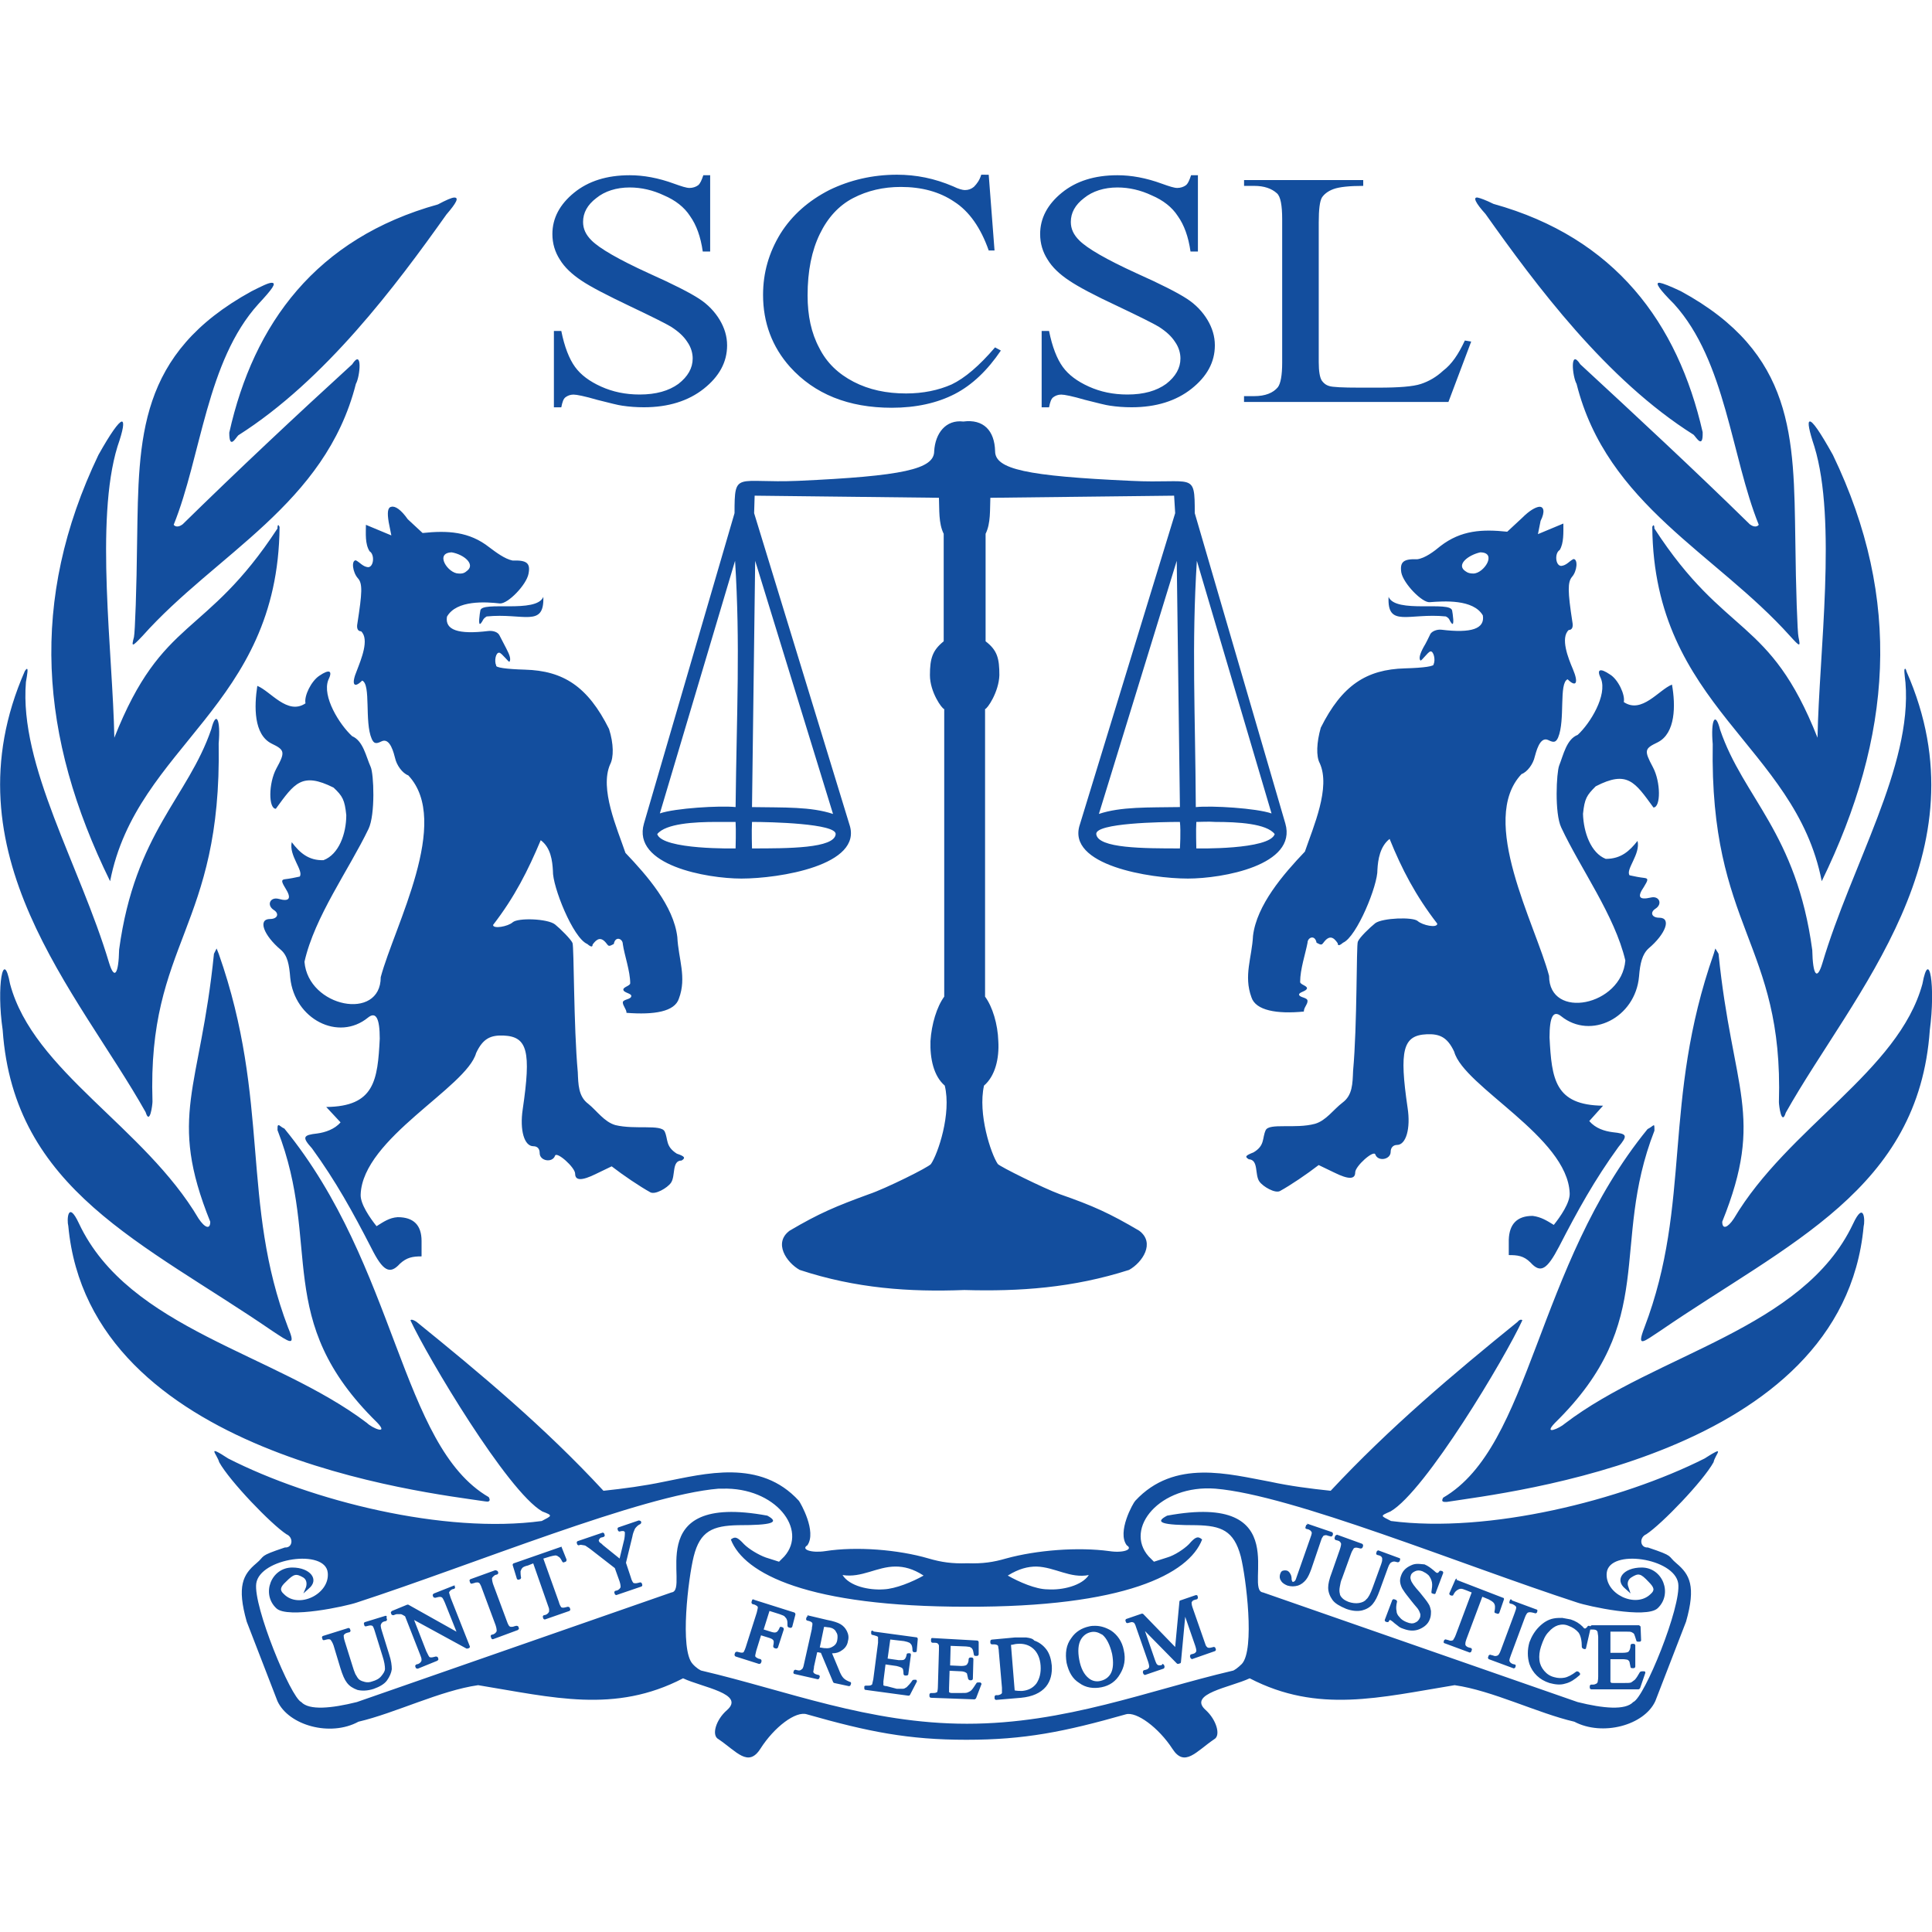 <?xml version="1.0" encoding="utf-8"?>
<!-- Generator: Adobe Illustrator 27.0.0, SVG Export Plug-In . SVG Version: 6.00 Build 0)  -->
<svg version="1.1" id="Layer_1" xmlns="http://www.w3.org/2000/svg" xmlns:xlink="http://www.w3.org/1999/xlink" x="0px" y="0px"
	 viewBox="0 0 512 512" style="enable-background:new 0 0 512 512;" xml:space="preserve">
<style type="text/css">
	.st0{fill:#134E9E;}
</style>
<g id="XMLID_1_">
	<path id="XMLID_59_" class="st0" d="M388.2,90.24l1.68,0.28l-6.03,16h-54.17v-1.54h2.67c2.95,0,5.05-0.84,6.32-2.39
		c0.7-0.98,1.12-3.09,1.12-6.46V58.1c0-3.65-0.42-6.03-1.4-6.88c-1.4-1.26-3.37-1.96-6.03-1.96h-2.67v-1.54h31.58v1.54
		c-3.65,0-6.32,0.28-7.86,0.84s-2.53,1.4-3.09,2.25c-0.56,0.98-0.84,3.09-0.84,6.6v37.05c0,2.39,0.28,4.07,0.84,4.91
		c0.42,0.56,0.98,1.12,1.96,1.4c0.84,0.28,3.51,0.42,8,0.42h5.05c5.33,0,9.12-0.28,11.23-0.98c2.11-0.7,4.07-1.82,5.89-3.51
		C384.69,96.56,386.51,93.89,388.2,90.24z M317.46,46.31v20.35h-1.96c-0.56-3.93-1.68-7.02-3.37-9.4c-1.54-2.39-3.93-4.21-6.88-5.47
		c-2.95-1.4-6.03-2.11-9.12-2.11c-3.51,0-6.6,0.98-8.84,2.81c-2.39,1.82-3.51,3.93-3.51,6.32c0,1.82,0.7,3.37,2.25,4.91
		c2.11,2.11,7.16,5.05,15.16,8.7c6.6,2.95,10.95,5.19,13.33,6.74c2.39,1.54,4.21,3.51,5.47,5.61s1.96,4.35,1.96,6.74
		c0,4.49-2.11,8.28-6.18,11.51c-4.07,3.23-9.4,4.91-15.86,4.91c-1.96,0-3.93-0.14-5.75-0.42c-1.12-0.14-3.23-0.7-6.6-1.54
		c-3.37-0.98-5.47-1.4-6.32-1.4c-0.84,0-1.54,0.28-2.11,0.7c-0.56,0.42-0.84,1.26-1.12,2.67h-1.96V87.71h1.96
		c0.84,4.21,2.11,7.44,3.65,9.54c1.54,2.11,3.79,3.79,6.88,5.19c3.09,1.4,6.46,2.11,10.25,2.11c4.35,0,7.72-0.98,10.25-2.81
		c2.53-1.96,3.79-4.21,3.79-6.74c0-1.4-0.42-2.95-1.4-4.35c-0.98-1.54-2.39-2.81-4.35-4.07c-1.4-0.84-5.05-2.67-10.95-5.47
		c-6.03-2.81-10.25-5.05-12.77-6.74c-2.53-1.68-4.49-3.51-5.75-5.61c-1.26-1.96-1.96-4.21-1.96-6.74c0-4.21,1.96-7.86,5.75-10.95
		c3.79-3.09,8.7-4.63,14.74-4.63c3.65,0,7.58,0.7,11.79,2.25c1.96,0.7,3.23,1.12,4.07,1.12s1.68-0.28,2.25-0.7s0.98-1.4,1.4-2.67
		h1.82V46.31z M262.02,46.31l1.54,20.07h-1.54c-2.11-6.03-5.19-10.39-9.12-12.91c-3.93-2.67-8.7-3.93-14.18-3.93
		c-4.63,0-8.84,0.98-12.63,2.95s-6.74,5.19-8.84,9.54c-2.11,4.35-3.23,9.68-3.23,16.28c0,5.33,0.98,9.96,3.09,13.89
		c1.96,3.93,5.05,6.88,9.12,8.98c4.07,2.11,8.7,3.09,13.89,3.09c4.49,0,8.56-0.84,12.07-2.39c3.51-1.68,7.3-4.91,11.51-9.82
		l1.54,0.84c-3.51,5.19-7.58,9.12-12.21,11.51c-4.63,2.39-10.25,3.65-16.7,3.65c-11.51,0-20.49-3.65-26.95-10.81
		c-4.77-5.33-7.16-11.79-7.16-19.09c0-5.89,1.54-11.23,4.63-16.28c3.09-4.91,7.44-8.7,12.91-11.51c5.47-2.67,11.51-4.07,17.96-4.07
		c5.05,0,9.96,0.98,14.88,3.09c1.4,0.7,2.53,0.98,3.09,0.98c0.98,0,1.68-0.28,2.39-0.84c0.84-0.84,1.54-1.82,1.96-3.23
		C260.06,46.31,262.02,46.31,262.02,46.31z M188.2,46.31v20.35h-1.96c-0.56-3.93-1.68-7.02-3.37-9.4c-1.54-2.39-3.93-4.21-6.88-5.47
		c-2.95-1.4-6.03-2.11-9.12-2.11c-3.51,0-6.6,0.98-8.84,2.81c-2.39,1.82-3.51,3.93-3.51,6.32c0,1.82,0.7,3.37,2.25,4.91
		c2.11,2.11,7.16,5.05,15.16,8.7c6.6,2.95,10.95,5.19,13.33,6.74c2.39,1.54,4.21,3.51,5.47,5.61c1.26,2.11,1.96,4.35,1.96,6.74
		c0,4.49-2.11,8.28-6.18,11.51c-4.07,3.23-9.4,4.91-15.86,4.91c-1.96,0-3.93-0.14-5.75-0.42c-1.12-0.14-3.23-0.7-6.6-1.54
		c-3.37-0.98-5.47-1.4-6.32-1.4c-0.84,0-1.54,0.28-2.11,0.7c-0.56,0.42-0.84,1.26-1.12,2.67h-1.96V87.71h1.96
		c0.84,4.21,2.11,7.44,3.65,9.54c1.54,2.11,3.79,3.79,6.88,5.19c3.09,1.4,6.46,2.11,10.25,2.11c4.35,0,7.72-0.98,10.25-2.81
		c2.53-1.96,3.79-4.21,3.79-6.74c0-1.4-0.42-2.95-1.4-4.35c-0.98-1.54-2.39-2.81-4.35-4.07c-1.4-0.84-5.05-2.67-10.95-5.47
		c-5.89-2.81-10.25-5.05-12.77-6.74s-4.49-3.51-5.75-5.61c-1.26-1.96-1.96-4.21-1.96-6.74c0-4.21,1.96-7.86,5.75-10.95
		c3.79-3.09,8.7-4.63,14.74-4.63c3.65,0,7.58,0.7,11.79,2.25c1.96,0.7,3.23,1.12,4.07,1.12c0.84,0,1.68-0.28,2.25-0.7
		c0.56-0.42,0.98-1.4,1.4-2.67h1.82V46.31z M120.41,52.35c-0.7,0-2.25,0.7-4.35,1.82c-32.28,8.98-48.84,31.58-55.3,60.49
		c0,4.63,1.68,1.4,2.39,0.7c23.02-14.6,41.82-39.72,55.16-58.52C120.97,53.75,121.68,52.35,120.41,52.35L120.41,52.35z
		 M391.56,52.35c-1.26-0.14-0.56,1.4,2.11,4.35c13.33,18.81,32,43.93,55.16,58.52c0.7,0.7,2.53,3.93,2.39-0.7
		c-6.6-28.91-23.16-51.51-55.44-60.49C393.81,53.05,392.27,52.49,391.56,52.35z M71.99,74.94c-0.84,0-2.53,0.84-5.33,2.25
		c-30.17,16.56-29.89,38.88-30.32,65.96c-0.14,12.91-0.56,24.42-0.84,25.68c-0.7,2.67-0.56,2.67,2.25-0.28
		c19.51-21.89,48.42-34.81,56.56-66.81c1.12-1.96,1.82-9.54-0.98-5.19c-14.6,13.33-30.32,28.07-44.91,42.38
		c-1.68,1.26-2.39,0.14-2.39,0.14c7.3-18.1,8.7-43.37,22.46-58.52C72.13,76.63,73.4,74.94,71.99,74.94L71.99,74.94z M439.84,74.94
		c-1.4-0.14-0.14,1.68,3.79,5.61c13.75,15.16,15.16,40.42,22.46,58.52c0,0-0.7,1.12-2.39-0.14c-14.6-14.32-30.32-28.91-44.91-42.39
		c-2.81-4.35-2.11,3.23-0.98,5.19c8,32,36.91,44.91,56.56,66.81c2.67,2.95,2.81,2.95,2.25,0.28c-0.28-1.12-0.7-12.77-0.84-25.68
		c-0.42-27.23-0.14-49.54-30.32-65.96C442.51,75.78,440.69,75.08,439.84,74.94z M32.27,111.71c-0.84,0.14-2.95,3.09-6.18,8.84
		c-18.39,38.46-15.72,74.66,3.09,112.98c7.02-36.07,44.49-46.17,44.91-93.89c-0.28-0.7-0.56-0.7-0.56,0.42
		c-19.09,29.19-30.46,23.16-43.23,55.44c-0.42-22.46-5.19-57.54,0.84-77.19C32.7,113.82,32.98,111.71,32.27,111.71L32.27,111.71z
		 M479.56,111.71c-0.56,0.14-0.14,2.39,1.26,6.6c6.03,19.65,1.26,54.74,0.84,77.19c-12.77-32.28-24.28-26.25-43.23-55.44
		c0-0.98-0.28-1.12-0.56-0.42c0.42,47.72,37.89,57.82,44.91,93.89c18.67-38.31,21.47-74.52,2.95-112.98
		C482.37,114.52,480.26,111.43,479.56,111.71z M103.71,134.31c-0.98,0.14-1.12,1.54-0.7,4.07l0.7,3.51l-6.74-2.81
		c0,2.25-0.28,5.05,0.98,7.02c1.4,0.84,1.12,4.21-0.42,4.21c-1.4-0.14-2.11-1.26-3.23-1.82c-1.26,0-0.84,3.23,0.56,4.77
		c1.26,1.4,1.12,3.79-0.14,11.93c-0.28,1.4,0.14,2.11,0.98,2.11c2.25,2.11,0,7.44-1.12,10.39c-1.54,3.65-0.84,4.91,1.4,2.67
		c2.39,0.98,0.56,10.95,2.53,15.44c0.56,1.26,1.12,1.4,2.53,0.7c2.39-1.26,3.37,3.37,3.65,4.35c0.42,1.96,1.96,4.07,3.51,4.63
		c11.51,12.21-3.65,39.86-7.3,53.47c0,11.79-19.23,8-20.21-4.07c2.67-11.93,11.79-24.42,16.98-35.23c1.82-3.79,1.4-14.6,0.56-16.42
		c-1.26-2.81-1.96-6.88-4.91-8.14c-3.37-3.09-8-10.53-6.32-14.88c1.26-2.53,0.28-2.95-2.39-1.12c-2.11,1.4-4.07,5.33-3.65,7.3
		c-4.77,3.23-9.26-3.23-12.77-4.63c-0.84,5.47-0.98,12.91,3.79,15.3c3.51,1.68,3.65,2.25,1.26,6.6c-2.11,3.93-2.11,10.67-0.14,10.67
		c4.91-6.74,6.88-9.82,15.3-5.61c2.39,2.25,2.95,3.23,3.37,7.3c0,4.91-1.96,10.39-6.03,11.93c-3.93,0.14-6.32-1.96-8.42-4.77
		c-0.84,3.51,3.23,7.58,2.11,9.12c-1.26,0.28-2.67,0.56-3.93,0.7c-0.98,0.14-0.98,0.56,0.14,2.39c1.68,2.67,1.12,3.65-1.82,2.81
		c-2.25-0.56-3.23,1.68-1.26,2.95c1.54,0.98,0.98,2.39-0.98,2.39c-3.37,0-1.68,4.35,2.81,8.14c1.82,1.54,2.25,3.93,2.53,7.44
		c1.12,10.95,12.77,16.98,20.63,10.53c2.11-1.68,3.09,0.28,3.09,5.61c-0.56,11.09-1.4,17.96-14.18,18.1l3.79,4.07
		c-1.54,1.82-4.07,2.67-6.18,2.95c-3.79,0.42-4.07,0.98-1.4,3.93c6.32,8.7,10.81,16.84,15.72,26.39c3.09,6.18,4.91,7.16,7.58,4.21
		c1.82-1.68,3.37-1.96,5.75-1.96v-4.07c0-4.21-2.11-6.32-6.32-6.32c-2.25,0.14-3.79,1.26-5.61,2.39c-1.68-2.11-4.35-5.89-4.21-8.42
		c0.56-14.88,28.07-28.35,30.6-37.47c1.82-3.93,3.93-4.77,7.3-4.63c6.32,0.28,7.3,4.21,5.05,19.51c-0.84,5.61,0.42,9.82,2.81,9.82
		c1.12,0,1.68,0.7,1.68,1.82c0,2.11,3.37,2.67,4.07,0.7c0.42-1.26,5.33,3.09,5.33,4.77c0,1.82,1.68,1.96,5.61,0l4.07-1.96
		c3.09,2.39,7.44,5.33,10.25,6.88c1.26,0.7,4.49-1.12,5.47-2.53c1.26-1.82,0.14-5.89,2.81-5.89c1.12-0.7,0.84-1.12-1.26-1.82
		c-3.09-1.96-2.25-3.79-3.23-5.89c-0.98-1.96-7.86-0.42-13.05-1.68c-2.95-0.84-4.91-3.79-7.16-5.61c-2.67-1.96-2.67-5.19-2.81-8.42
		c-1.12-12.21-0.98-33.26-1.4-34.24c-0.42-0.98-3.23-3.79-4.63-4.91c-1.96-1.54-9.82-1.82-11.23-0.56c-1.26,1.12-5.19,1.82-5.19,0.7
		c5.75-7.44,9.26-14.46,12.63-22.46c2.67,1.96,3.09,5.47,3.23,8.14c-0.14,4.07,5.33,17.82,9.12,19.37c0.98,0.84,1.4,0.84,1.4,0.14
		c1.12-1.54,2.25-2.25,3.79-0.14c0.42,0.56,0.56,0.7,1.82,0c0.42-2.25,2.39-1.4,2.39,0c0.42,2.95,1.96,7.16,1.96,10.39
		c0,0.7-1.82,0.98-1.82,1.68c0,0.84,2.11,0.98,2.11,1.68c0,0.98-2.11,0.84-2.25,1.68c0,0.98,0.98,1.82,0.98,2.81
		c7.3,0.56,12.77-0.28,13.89-3.79c2.11-5.61-0.14-10.53-0.42-16.28c-0.98-8.28-8-16.28-13.75-22.32c-2.25-6.6-6.88-16.98-4.07-23.44
		c0.98-1.82,0.98-5.47-0.28-9.4c-5.61-11.23-12.07-15.44-22.32-15.72c-4.91-0.14-7.86-0.56-7.58-1.12
		c-0.56-1.12-0.14-3.51,0.84-3.37c0.7,0.14,2.53,2.67,2.67,2.39c0.42-0.56,0.14-1.68-0.84-3.51c-0.56-1.12-1.4-2.67-1.82-3.51
		c-0.42-0.84-1.68-1.26-2.95-1.12c-8,0.98-11.51-0.28-10.95-3.79c2.53-4.49,10.39-3.93,14.03-3.51c2.11,0.14,7.02-4.91,7.58-7.86
		c0.56-2.81-0.42-3.65-4.21-3.51c-2.11-0.42-4.49-2.25-6.18-3.51c-5.33-4.21-11.09-4.49-17.68-3.79l-3.93-3.65
		C106.24,135.01,104.69,134.03,103.71,134.31L103.71,134.31z M407.85,134.31c-0.98,0.14-2.53,0.98-4.49,2.95l-3.93,3.65
		c-6.6-0.7-12.21-0.42-17.68,3.79c-1.68,1.4-4.07,3.23-6.18,3.51c-3.65-0.14-4.63,0.7-4.21,3.51c0.56,2.95,5.61,8.14,7.58,7.86
		c3.65-0.28,11.51-0.84,14.03,3.51c0.56,3.51-2.95,4.77-10.95,3.79c-1.26-0.14-2.53,0.42-2.95,1.12c-0.42,0.84-1.12,2.39-1.82,3.51
		c-0.98,1.82-1.26,2.95-0.84,3.51c0.28,0.28,1.96-2.25,2.67-2.39c0.84-0.14,1.4,2.25,0.84,3.37c0.28,0.56-2.53,0.98-7.58,1.12
		c-10.25,0.28-16.7,4.49-22.32,15.72c-1.12,3.93-1.26,7.58-0.28,9.4c2.95,6.46-1.68,16.84-3.93,23.44
		c-5.75,6.03-12.77,14.18-13.75,22.32c-0.28,5.75-2.53,10.53-0.42,16.28c1.12,3.51,6.74,4.49,13.89,3.79c0-1.12,0.98-1.82,0.98-2.81
		c0-0.98-2.11-0.84-2.25-1.68c0-0.7,1.96-0.84,2.11-1.68c0-0.7-1.82-0.98-1.82-1.68c0-3.37,1.4-7.44,1.96-10.39
		c0-1.4,1.96-2.25,2.39,0c1.26,0.7,1.4,0.56,1.82,0c1.54-2.11,2.67-1.54,3.79,0.14c0,0.7,0.42,0.7,1.4-0.14
		c3.65-1.54,9.26-15.3,9.12-19.37c0.14-2.67,0.7-6.18,3.23-8.14c3.23,8,6.88,15.02,12.63,22.46c0,1.26-3.93,0.42-5.19-0.7
		c-1.26-1.12-9.26-0.84-11.23,0.56c-1.4,1.12-4.21,3.79-4.63,4.91c-0.42,0.84-0.14,22.03-1.26,34.24c-0.14,3.37-0.14,6.46-2.81,8.42
		c-2.39,1.82-4.35,4.77-7.3,5.61c-5.19,1.4-12.07-0.28-13.05,1.68c-0.98,2.11-0.14,4.07-3.23,5.89c-2.11,0.84-2.39,1.12-1.26,1.82
		c2.67,0.14,1.54,4.07,2.81,5.89c0.98,1.4,4.21,3.23,5.47,2.53c2.81-1.54,7.16-4.49,10.25-6.88l4.07,1.96
		c3.93,1.96,5.61,1.82,5.61,0c0-1.68,4.91-6.03,5.33-4.77c0.7,1.96,4.07,1.4,4.07-0.7c0-1.12,0.7-1.82,1.68-1.82
		c2.39,0,3.65-4.35,2.81-9.82c-2.25-15.3-1.26-19.23,5.05-19.51c3.37-0.14,5.47,0.7,7.3,4.63c2.53,9.26,30.03,22.6,30.6,37.47
		c0.14,2.53-2.53,6.32-4.21,8.42c-1.82-1.12-3.37-2.11-5.61-2.39c-4.07,0-6.18,2.11-6.32,6.32v4.07c2.25,0,3.93,0.14,5.75,1.96
		c2.67,2.95,4.35,1.96,7.58-4.21c4.91-9.54,9.4-17.68,15.72-26.39c2.53-3.09,2.39-3.51-1.54-3.93c-2.11-0.28-4.49-0.98-6.18-2.95
		l3.65-4.07c-12.77-0.14-13.61-7.02-14.18-18.1c0-5.47,0.98-7.3,3.09-5.61c7.86,6.32,19.65,0.42,20.63-10.53
		c0.28-3.51,0.84-5.89,2.53-7.44c4.49-3.79,6.18-8.14,2.81-8.14c-1.96,0-2.53-1.4-0.98-2.39c1.96-1.26,0.98-3.51-1.26-2.95
		c-3.09,0.7-3.65-0.14-1.82-2.81c1.12-1.82,1.26-2.25,0.14-2.39c-1.26-0.14-2.67-0.42-3.93-0.7c-1.12-1.54,2.95-5.61,2.11-9.12
		c-2.11,2.67-4.35,4.77-8.42,4.77c-3.93-1.54-5.89-7.02-6.03-11.93c0.42-4.07,0.98-4.91,3.37-7.3c8.42-4.35,10.39-1.12,15.3,5.61
		c1.96,0,1.96-6.74-0.14-10.67c-2.39-4.49-2.25-4.91,1.26-6.6c4.77-2.39,4.77-9.82,3.79-15.3c-3.51,1.4-8,7.86-12.77,4.63
		c0.42-1.96-1.54-6.03-3.65-7.3c-2.67-1.82-3.65-1.4-2.39,1.12c1.68,4.35-2.81,11.79-6.18,14.88c-2.95,1.12-3.79,5.33-4.91,8.14
		c-0.7,1.82-1.26,12.63,0.56,16.42c5.05,10.81,14.18,23.3,16.98,35.23c-0.98,12.07-20.21,15.86-20.21,4.07
		c-3.65-13.75-18.81-41.26-7.3-53.47c1.54-0.56,3.09-2.67,3.51-4.63c0.28-0.84,1.26-5.61,3.65-4.35c1.4,0.7,1.96,0.56,2.53-0.7
		c1.96-4.63,0.14-14.46,2.53-15.44c2.25,2.25,2.95,0.98,1.4-2.67c-1.26-2.95-3.37-8.28-1.12-10.39c0.84,0,1.26-0.7,0.98-2.11
		c-1.26-8.14-1.26-10.53-0.14-11.93c1.4-1.54,1.68-4.77,0.42-4.77c-1.12,0.56-1.82,1.68-3.23,1.82c-1.54,0-1.82-3.37-0.42-4.21
		c1.12-1.82,0.98-4.63,0.98-7.02l-6.74,2.81l0.7-3.51C409.53,135.57,409.11,134.17,407.85,134.31L407.85,134.31z M119.71,146.38
		c3.23,0.56,6.18,3.09,4.21,4.77c-0.42,0.28-0.84,0.98-2.39,0.84C118.73,151.99,115.08,146.52,119.71,146.38L119.71,146.38z
		 M392.27,146.38c4.63,0,0.98,5.61-1.82,5.61c-1.54,0-1.96-0.56-2.39-0.84C386.09,149.47,389.18,147.08,392.27,146.38L392.27,146.38
		z M143.99,158.17c-1.82,4.49-16.42,0.98-16.7,3.65c-0.14,0.7-0.7,4.35,0.14,3.37c0.7-0.84,0.42-1.12,1.54-1.82
		C138.66,162.38,144.27,166.45,143.99,158.17z M367.99,158.17c-0.42,8.28,5.33,4.21,15.16,5.19c1.12,0.56,0.84,0.98,1.54,1.82
		c0.84,0.98,0.28-2.67,0.14-3.37C384.41,159.15,369.81,162.66,367.99,158.17z M7.15,177.26c-0.14,0-0.28,0.14-0.56,0.56
		c-21.19,48.28,14.18,85.19,32,116.91c1.12,3.65,1.82-1.96,1.82-2.81c-1.4-42.38,18.39-45.75,17.54-94.88
		c0.56-6.46-0.7-8.84-1.96-3.79c-6.18,18.1-20.21,27.37-24.42,58.38c-0.14,6.6-1.26,8.14-2.67,3.51
		c-7.72-25.82-23.86-52.21-22.03-74.38C7.29,178.38,7.43,177.26,7.15,177.26L7.15,177.26z M504.83,177.26
		c-0.28,0-0.14,1.26,0.14,3.65c1.82,22.17-14.32,48.42-22.03,74.38c-1.4,4.63-2.53,3.23-2.67-3.51
		c-4.21-31.16-18.25-40.28-24.42-58.38c-1.26-5.05-2.53-2.67-1.96,3.79c-0.84,49.12,18.81,52.49,17.54,94.88
		c0,0.84,0.7,6.46,1.82,2.81c17.82-31.72,53.19-68.77,32-116.91C505.11,177.4,504.97,177.12,504.83,177.26L504.83,177.26z
		 M57.4,251.36l-0.7,1.4c-3.65,36.21-12.35,42.81-0.98,71.02c0,2.11-1.4,1.68-3.09-0.84c-14.32-24.28-43.79-39.02-49.96-62.17
		c-1.82-9.82-3.65,0.7-1.96,12.21c2.95,42.39,37.47,56.42,71.44,79.72c4.49,2.95,6.46,4.49,4.21-0.84
		c-12.63-33.12-4.63-59.93-18.39-99.09L57.4,251.36z M454.58,251.36l-0.42,1.4c-13.75,39.16-5.75,65.96-18.39,99.09
		c-2.11,5.47-0.28,3.79,4.21,0.84c33.96-23.3,68.49-37.47,71.44-79.72c1.54-11.51-0.14-22.03-1.96-12.21
		c-6.32,23.16-35.65,38.03-49.96,62.17c-1.68,2.53-3.09,2.95-3.09,0.84c11.37-28.21,2.67-34.81-0.98-71.02L454.58,251.36z
		 M73.68,298.24c-0.14,0.14-0.14,0.42-0.14,1.26c11.93,30.6-1.4,50.24,26.39,77.47c3.23,3.37-1.26,1.54-2.67,0.14
		c-24.42-18.53-63.16-24.84-76.35-52.91c-2.95-6.32-3.23-0.84-2.81,0.7c5.61,60.77,94.59,70.59,110.45,72.98
		c0.7,0.14,1.68,0.14,0.98-1.12c-23.44-13.61-24.28-61.19-54.17-97.68C74.38,298.66,73.96,297.95,73.68,298.24L73.68,298.24z
		 M438.16,298.24c-0.28,0.14-0.7,0.56-1.54,0.98c-29.75,36.49-30.74,84.07-54.17,97.68c-0.7,1.26,0.28,1.12,0.98,1.12
		c16-2.53,104.84-12.21,110.45-72.98c0.42-1.54,0.14-7.02-2.81-0.7c-13.19,27.93-52.07,34.39-76.35,52.91
		c-1.4,1.26-5.89,3.23-2.67-0.14c27.79-27.23,14.46-46.88,26.39-77.47C438.44,298.38,438.44,298.1,438.16,298.24L438.16,298.24z
		 M109.04,349.74c-0.14,0-0.14,0.14-0.28,0.14c4.49,9.68,25.68,45.33,34.95,50.67c2.95,1.12,2.53,1.12-0.14,2.53
		c-25.82,3.51-61.05-5.33-83.09-16.56c-6.03-3.93-2.95-1.12-2.39,0.98c2.81,5.05,13.75,16.42,17.82,19.09
		c1.96,0.84,1.68,3.65-0.42,3.51c-7.16,2.39-5.05,2.11-7.58,4.21c-3.51,2.95-5.19,6.03-2.53,15.44l8.14,21.05
		c2.95,6.46,14.03,9.54,21.47,5.47c9.68-2.25,21.75-8.28,31.72-9.68c19.79,3.23,36.21,7.58,54.31-1.82
		c5.05,2.39,16.56,4.07,11.65,8.42c-2.95,2.53-4.21,6.74-2.25,7.72c4.77,3.23,7.86,7.58,11.09,2.53c3.65-5.75,9.4-10.11,12.35-9.12
		c16.28,4.63,26.81,6.74,42.24,6.74s25.96-2.11,42.24-6.74c2.81-0.84,8.7,3.51,12.35,9.12c3.23,5.05,6.32,0.7,11.09-2.53
		c1.82-0.98,0.56-5.19-2.25-7.72c-4.91-4.35,6.6-6.03,11.65-8.42c18.1,9.4,34.53,5.05,54.31,1.82c9.96,1.4,22.03,7.44,31.72,9.68
		c7.44,3.93,18.53,0.98,21.47-5.47l8.14-21.05c2.67-9.4,0.98-12.49-2.53-15.44c-2.53-2.11-0.42-1.82-7.58-4.21
		c-2.11,0.14-2.39-2.67-0.42-3.51c4.07-2.67,15.02-14.03,17.82-19.09c0.42-2.11,3.51-4.77-2.39-0.98
		c-22.03,11.09-57.26,19.93-83.09,16.56c-2.67-1.4-3.09-1.26-0.14-2.53c9.26-5.33,30.46-40.84,34.95-50.67
		c-0.28-0.28-0.84-0.14-1.26,0.42c-16.98,13.75-33.96,28.07-49.54,44.77c-5.33-0.56-10.81-1.26-16-2.39
		c-10.81-1.96-25.4-6.18-35.79,5.05c-0.56,0.56-4.91,8.28-2.25,11.79c1.82,1.12-0.98,2.11-4.63,1.54
		c-8.28-1.12-19.23-0.28-27.37,1.96c-3.37,0.98-6.18,1.4-10.25,1.26c-4.07,0.14-6.88-0.28-10.25-1.26
		c-8.14-2.39-19.23-3.23-27.37-1.96c-3.65,0.56-6.6-0.42-4.77-1.54c2.53-3.65-1.82-11.23-2.25-11.79
		c-10.25-11.23-24.98-7.16-35.79-5.05c-5.33,1.12-10.67,1.82-16,2.39c-15.58-16.84-32.56-31.02-49.54-44.77
		C109.75,349.88,109.33,349.74,109.04,349.74L109.04,349.74z M191.43,394.51c14.03-0.42,22.74,10.81,16.42,17.96l-1.4,1.4
		l-3.51-1.12c-1.96-0.7-4.49-2.25-5.75-3.51c-1.82-1.96-2.39-2.11-3.51-1.26c3.51,9.12,20.49,17.82,62.45,17.82
		c41.96,0.14,58.95-8.7,62.45-17.82c-1.12-0.98-1.82-0.7-3.51,1.26c-1.26,1.26-3.79,2.95-5.75,3.51l-3.51,1.12l-1.4-1.4
		c-6.6-7.44,2.95-19.09,17.68-17.96c20.35,1.68,65.26,20.21,95.86,30.17c2.81,0.98,18.25,4.35,21.33,1.54
		c4.07-3.79,1.4-10.81-4.21-10.81c-4.91,0-7.3,3.23-4.35,5.61l1.4,1.26l-0.56-1.68c-0.42-0.98-0.14-1.96,0.7-2.53
		c1.96-1.26,2.53-1.12,4.63,1.12c1.54,1.54,1.68,2.25,0.56,3.23c-3.93,3.93-12.21,0-11.65-5.61c0.7-6.46,17.96-3.93,18.95,2.81
		c0.84,6.18-8.98,30.32-11.93,31.44c-2.11,2.25-8,1.68-14.74,0l-83.37-29.05c-5.19-0.56,8.84-26.67-25.4-20.35
		c-3.51,1.82-1.4,2.53,7.72,2.53c6.6,0.14,9.96,1.4,11.79,8.28c1.4,5.61,3.79,24.7,0.28,28.49c-0.98,0.98-2.11,1.82-2.53,1.82
		c-22.17,5.19-44.21,14.03-70.31,14.03c-25.96,0-48-8.84-70.17-14.03c-0.42,0-1.68-0.84-2.53-1.82c-3.51-3.79-1.12-22.88,0.28-28.49
		c1.68-6.74,5.05-8.14,11.79-8.28c8.98,0,11.09-0.7,7.72-2.53c-34.24-6.32-20.21,19.79-25.4,20.35l-83.37,29.05
		c-6.74,1.68-12.63,2.25-14.74,0c-2.81-1.26-12.77-25.4-11.93-31.44c0.98-6.74,18.39-9.26,18.95-2.81
		c0.56,5.61-7.72,9.68-11.65,5.61c-1.12-0.98-0.98-1.82,0.56-3.23c2.11-2.11,2.67-2.25,4.63-1.12c0.84,0.56,0.98,1.54,0.7,2.53
		l-0.7,1.68l1.4-1.26c2.95-2.39,0.42-5.61-4.35-5.61c-5.61,0-8.28,7.02-4.21,10.81c2.95,2.81,18.53-0.56,21.33-1.54
		c30.6-9.96,75.51-28.49,95.86-30.17C190.59,394.51,191.01,394.51,191.43,394.51L191.43,394.51z M237.32,415.15
		c2.25,0,4.63,0.56,7.44,2.39c-2.95,1.68-7.44,3.51-10.53,3.65c-3.93,0.28-9.12-0.84-10.95-3.79
		C228.34,418.23,232.41,415.15,237.32,415.15L237.32,415.15z M274.66,415.15c4.91,0.14,8.98,3.23,13.89,2.25
		c-1.82,2.81-7.02,4.07-10.95,3.79c-3.09,0-7.58-1.96-10.53-3.65C270.02,415.71,272.41,415.15,274.66,415.15z M312.69,217.82
		c0.28,2.53,0,7.02,0,7.02c-9.54,0-21.75,0-22.17-3.79C290.23,218.1,307.78,217.82,312.69,217.82z M199.29,217.82
		c4.91,0,22.32,0.42,22.17,3.23c-0.28,3.79-12.63,3.79-22.17,3.79C199.29,224.83,199.15,220.34,199.29,217.82z M322.09,217.82
		c5.89,0,13.61,0.42,15.72,3.23c-1.4,4.21-20.77,3.79-20.77,3.79s-0.14-5.05,0-7.02C318.3,217.82,320.13,217.68,322.09,217.82
		L322.09,217.82z M189.89,217.82c1.96,0,3.79,0,5.05,0c0.14,1.96,0,7.02,0,7.02s-19.37,0.42-20.77-3.79
		C176.41,218.24,183.99,217.82,189.89,217.82L189.89,217.82z M317.18,148.62l19.79,66.95c-4.07-1.4-15.72-2.11-20.07-1.68
		C316.76,188.62,315.78,170.94,317.18,148.62z M311.85,148.62l0.84,65.26c-8.42,0.14-15.58-0.14-21.47,1.82L311.85,148.62z
		 M200.13,148.62l20.63,67.09c-5.89-1.96-12.91-1.68-21.47-1.82L200.13,148.62z M194.8,148.62c1.4,22.32,0.42,40,0.14,65.26
		c-4.21-0.42-16,0.28-20.07,1.68L194.8,148.62z M247.57,119.57c0,4.77-8.28,6.6-36.07,7.86c-16.42,0.7-16.84-2.81-16.84,8.56
		l-24,82.24c-3.23,11.09,16.7,14.6,25.82,14.6c9.96,0,32.28-3.51,28.63-14.32l-25.26-82.52l0.14-4.63l24.42,0.28l24.42,0.28
		c0.14,3.09-0.14,6.74,1.26,9.54v28.49c-2.95,2.39-3.65,4.49-3.65,8.98c0,4.49,3.23,8.98,3.79,8.98v76.21
		c-1.96,2.67-3.37,7.3-3.65,11.79c-0.14,4.63,0.84,9.26,3.79,11.79c1.82,7.44-1.82,18.1-3.65,20.77c-0.56,0.84-12.21,6.6-16.42,8
		c-8.84,3.23-13.19,5.05-21.05,9.68c-4.35,3.23-0.84,8.42,2.67,10.39c14.88,4.91,29.05,5.89,43.65,5.33
		c14.6,0.42,28.77-0.56,43.65-5.33c3.51-1.96,7.02-7.16,2.67-10.39c-7.86-4.63-12.21-6.6-21.05-9.68c-4.21-1.54-15.86-7.3-16.42-8
		c-1.82-2.67-5.33-13.33-3.65-20.77c2.95-2.53,4.07-7.16,3.79-11.79c-0.14-4.49-1.54-9.12-3.51-11.79v-76.21
		c0.56,0,3.65-4.49,3.79-8.98c0-4.49-0.56-6.6-3.65-8.98v-28.49c1.4-2.81,1.12-6.46,1.26-9.54l24.42-0.28l24.28-0.28l0.28,4.63
		l-25.26,82.52c-3.65,10.81,18.67,14.32,28.63,14.32c9.12,0,29.05-3.51,25.82-14.6l-24-82.24c0-11.23-0.28-7.72-16.84-8.56
		c-27.79-1.26-36.07-3.09-36.07-7.86c-0.14-5.47-3.09-8.56-8.42-7.86C250.66,111.15,247.85,114.8,247.57,119.57L247.57,119.57z
		 M169.25,402.94l-5.33,1.82c-0.14,0-0.28,0.28-0.28,0.42l0,0l0.14,0.42c0,0.14,0.28,0.28,0.42,0.28l0,0
		c0.42-0.14,0.7-0.14,0.84-0.14s0.28,0,0.42,0.14c0.14,0.14,0.14,0.14,0.14,0.28s0,0.84-0.14,1.68l-1.26,5.19l-4.35-3.51
		c-0.28-0.28-0.56-0.56-0.84-0.7c-0.14-0.14-0.28-0.28-0.28-0.42c-0.14-0.28,0-0.28,0.14-0.56c0.14-0.28,0.42-0.42,0.7-0.42
		l0.42-0.14c0.14,0,0.28-0.28,0.28-0.42l0,0l-0.14-0.42c0-0.14-0.28-0.28-0.42-0.28l0,0l-6.6,2.25c-0.14,0-0.28,0.28-0.28,0.42l0,0
		l0.14,0.42c0,0.14,0.28,0.28,0.42,0.28l0,0c0.28-0.14,0.42-0.14,0.56-0.14c0.7,0.14,1.12,0.14,1.26,0.28
		c0.14,0.14,0.7,0.42,1.4,0.98l6.32,4.91l1.26,3.51c0.28,0.84,0.28,1.4,0.28,1.54c-0.14,0.28-0.28,0.56-0.84,0.84l-0.56,0.14
		c-0.14,0-0.28,0.28-0.28,0.42l0,0l0.14,0.42c0,0.14,0.28,0.28,0.42,0.28l0,0l6.6-2.25c0.14,0,0.28-0.28,0.28-0.42l0,0l-0.14-0.42
		c0-0.14-0.28-0.28-0.42-0.28l0,0l-0.56,0.14c-0.56,0.14-0.98,0.14-1.26,0c0,0-0.14-0.14-0.28-0.42c-0.14-0.28-0.28-0.56-0.42-1.12
		l-1.26-3.79l1.68-6.88c0.14-0.84,0.42-1.54,0.56-1.82c0.14-0.42,0.42-0.7,0.7-0.98c0.28-0.28,0.56-0.42,0.56-0.42l0,0l0.28-0.14
		c0.14-0.14,0.28-0.28,0.28-0.42l-0.14-0.42C169.68,403.08,169.53,402.94,169.25,402.94L169.25,402.94L169.25,402.94z
		 M346.37,404.06c-0.14,0-0.28,0.14-0.28,0.28l-0.14,0.42c0,0.14,0,0.42,0.28,0.42l0.56,0.14l0,0c0.28,0.14,0.56,0.28,0.7,0.56
		c0.14,0.14,0.14,0.28,0.14,0.42c0,0.14-0.14,0.7-0.42,1.4l-3.65,10.39c-0.14,0.56-0.42,0.98-0.56,0.98
		c-0.14,0.14-0.28,0.14-0.42,0.14c0,0,0,0-0.14-0.14c0-0.14-0.14-0.28-0.14-0.42c0-0.84-0.14-1.26-0.42-1.68
		c-0.14-0.28-0.42-0.56-0.7-0.7c-0.42-0.14-0.84-0.14-1.26,0l0,0c-0.42,0.14-0.56,0.56-0.7,0.98c-0.14,0.56-0.14,1.12,0.28,1.68
		c0.28,0.56,0.98,0.98,1.68,1.26c0.98,0.28,1.82,0.28,2.81,0c0.84-0.28,1.54-0.84,2.11-1.54c0.56-0.7,0.98-1.68,1.4-2.81l2.53-7.44
		c0.14-0.42,0.28-0.84,0.42-0.98c0.14-0.28,0.28-0.42,0.28-0.42c0.28-0.14,0.7-0.28,1.26,0l0.56,0.14c0.14,0.14,0.42,0,0.56-0.14
		l0,0l0.14-0.42c0-0.14,0-0.42-0.28-0.56l0,0l-6.6-2.25C346.51,404.06,346.51,404.06,346.37,404.06L346.37,404.06z M354.09,406.86
		c-0.14,0-0.28,0.14-0.28,0.28l-0.14,0.42c0,0.14,0,0.42,0.28,0.56l0,0l0.56,0.14l0,0c0.56,0.14,0.7,0.42,0.84,0.7
		c0.14,0.14,0,0.84-0.28,1.68l-2.11,6.03c-0.7,1.82-0.98,3.09-0.98,4.07c0,1.12,0.42,2.25,1.12,3.23c0.7,0.98,1.96,1.68,3.65,2.39
		c1.54,0.56,2.95,0.7,4.21,0.42c1.12-0.28,2.11-0.84,2.81-1.68c0.7-0.84,1.26-1.96,1.82-3.51l0,0l2.25-6.18l0,0
		c0.28-0.84,0.7-1.26,0.7-1.26c0.42-0.28,0.84-0.42,1.26-0.28l0,0l0.56,0.14c0.14,0,0.42,0,0.56-0.28l0,0l0.14-0.42
		c0-0.14,0-0.42-0.28-0.42l-5.33-1.96c-0.14-0.14-0.42,0-0.56,0.14l-0.14,0.42c-0.14,0.14,0,0.42,0.14,0.56l0,0l0.56,0.14l0,0
		c0.56,0.14,0.7,0.42,0.84,0.7c0,0,0,0.28,0,0.56c0,0.28-0.14,0.7-0.28,1.12l-2.25,6.18c-0.56,1.54-1.12,2.67-1.68,3.09
		c-0.42,0.56-1.12,0.84-1.96,0.98s-1.82,0-2.67-0.28c-0.7-0.28-1.26-0.56-1.68-0.98c-0.42-0.42-0.7-0.84-0.7-1.26
		c-0.14-0.42-0.14-1.12,0-1.82c0.14-0.84,0.28-1.54,0.56-2.11l2.39-6.6c0.28-0.84,0.7-1.26,0.7-1.4c0.28-0.28,0.7-0.28,1.26-0.14
		l0,0l0.56,0.14c0.14,0,0.42,0,0.56-0.28l0,0l0.14-0.42c0-0.14,0-0.42-0.28-0.56l0,0l-6.6-2.39
		C354.23,406.72,354.23,406.72,354.09,406.86L354.09,406.86z M148.62,409.95l-12.49,4.35c-0.14,0-0.28,0.28-0.28,0.42l0,0l1.12,3.65
		c0,0.14,0.28,0.28,0.42,0.28l0,0l0.42-0.14c0.14,0,0.28-0.28,0.28-0.42c-0.14-0.7-0.14-1.26-0.14-1.68
		c0.14-0.42,0.28-0.7,0.56-0.98c0.14-0.14,0.7-0.42,1.4-0.56l1.4-0.56l3.93,11.23c0.14,0.42,0.28,0.7,0.28,0.98s0,0.42,0,0.56
		c-0.14,0.28-0.28,0.56-0.84,0.84l-0.56,0.14c-0.14,0-0.28,0.28-0.28,0.42l0,0l0.14,0.42c0,0.14,0.28,0.28,0.42,0.28l0,0l6.46-2.25
		c0.14,0,0.28-0.28,0.28-0.42l0,0l-0.14-0.42c0-0.14-0.28-0.28-0.56-0.28l0,0l-0.56,0.14c-0.56,0.14-0.84,0.14-1.12,0
		c0,0-0.14-0.14-0.28-0.42c-0.14-0.28-0.28-0.56-0.42-1.12l-4.07-11.37l1.82-0.56c0.56-0.14,1.12-0.28,1.4-0.28
		c0.42,0,0.7,0.28,1.12,0.56c0.14,0.14,0.42,0.56,0.7,1.12c0.14,0.14,0.28,0.28,0.42,0.14l0.42-0.14c0.14,0,0.28-0.28,0.28-0.56l0,0
		l-1.4-3.51C149.04,409.95,148.76,409.95,148.62,409.95L148.62,409.95z M375.71,414.44c-0.7,0-1.26,0.14-1.82,0.42
		c-1.26,0.56-2.11,1.4-2.53,2.53c-0.28,0.7-0.42,1.4-0.28,2.11c0.14,0.7,0.42,1.4,0.84,1.96c0.42,0.7,1.12,1.54,2.11,2.81
		s1.68,1.96,1.82,2.25c0.28,0.42,0.42,0.84,0.56,1.26c0,0.42,0,0.7-0.14,0.98c-0.28,0.56-0.56,0.98-1.26,1.26
		c-0.56,0.28-1.26,0.28-2.25-0.14c-0.7-0.28-1.4-0.7-1.82-1.26c-0.56-0.56-0.84-1.12-0.84-1.68c-0.14-0.56-0.14-1.4,0.14-2.53
		c0-0.14-0.14-0.28-0.28-0.42l-0.42-0.14c-0.14-0.14-0.42,0-0.56,0.14l-1.96,5.19c-0.14,0.14,0,0.42,0.14,0.56l0,0l0.42,0.14
		c0.14,0,0.42,0,0.42-0.14c0.14-0.28,0.28-0.42,0.28-0.42s0,0,0.14,0c0,0,0.56,0.28,1.12,0.84c0.7,0.56,1.12,0.84,1.26,0.98l0,0
		c0.42,0.28,0.84,0.42,1.26,0.56c1.54,0.56,2.95,0.56,4.21,0s2.25-1.4,2.67-2.67c0.28-0.7,0.28-1.4,0.28-2.11
		c-0.14-0.7-0.28-1.4-0.7-1.96c-0.42-0.7-1.12-1.54-2.25-2.95c-1.4-1.54-2.25-2.67-2.39-3.37l0,0c-0.14-0.42-0.14-0.7,0-1.12
		c0.14-0.56,0.56-0.84,1.12-1.12c0.56-0.28,1.26-0.28,1.96,0c0.56,0.28,1.12,0.56,1.68,1.12c0.42,0.56,0.7,1.12,0.84,1.82
		c0.14,0.7,0,1.54-0.14,2.53c0,0.14,0,0.42,0.28,0.42l0.42,0.14c0.14,0,0.42,0,0.42-0.28l1.96-5.19c0.14-0.14,0-0.42-0.14-0.56l0,0
		l-0.42-0.14c-0.14,0-0.42,0-0.42,0.14c-0.14,0.28-0.42,0.42-0.42,0.42c-0.14,0-0.14,0-0.28,0c0,0-0.28-0.14-0.7-0.56l0,0
		c-0.84-0.7-1.54-1.26-2.53-1.68C377.11,414.58,376.41,414.44,375.71,414.44L375.71,414.44z M131.22,416.13L131.22,416.13l-6.6,2.39
		c-0.14,0.14-0.28,0.28-0.14,0.56l0.14,0.42c0.14,0.14,0.28,0.28,0.56,0.14l0.56-0.14c0.28-0.14,0.56-0.14,0.84-0.14
		c0.28,0,0.28,0.14,0.42,0.14c0.14,0.14,0.42,0.56,0.7,1.4l3.65,9.82c0.28,0.84,0.28,1.4,0.28,1.54c-0.14,0.28-0.28,0.56-0.84,0.84
		l-0.56,0.14c-0.14,0.14-0.28,0.28-0.14,0.56l0.14,0.42c0.14,0.14,0.28,0.28,0.56,0.14l6.46-2.39c0.14-0.14,0.28-0.28,0.28-0.42
		l-0.14-0.42c0-0.14-0.28-0.28-0.56-0.28l0,0l-0.56,0.14c-0.28,0.14-0.56,0.14-0.84,0.14c-0.28,0-0.28-0.14-0.42-0.14
		c-0.14-0.14-0.42-0.56-0.7-1.4l-3.65-9.82c-0.28-0.84-0.28-1.54-0.28-1.54c0.14-0.28,0.42-0.56,0.84-0.84l0.56-0.14
		c0.14-0.14,0.28-0.28,0.28-0.42l-0.14-0.42C131.78,416.27,131.5,416.13,131.22,416.13L131.22,416.13L131.22,416.13z M385.95,418.37
		c-0.14,0-0.14,0.14-0.28,0.28l-1.54,3.51c-0.14,0.14,0,0.42,0.14,0.56l0,0l0.42,0.14c0.14,0,0.42,0,0.42-0.14
		c0.28-0.56,0.56-0.98,0.98-1.26c0.42-0.28,0.7-0.42,1.12-0.42c0.28,0,0.7,0.14,1.4,0.42l1.4,0.56l-4.21,11.23
		c-0.28,0.84-0.7,1.26-0.7,1.4c-0.28,0.14-0.7,0.28-1.26,0l-0.56-0.14c-0.14-0.14-0.42,0-0.56,0.14l0,0l-0.14,0.42
		c0,0.14,0,0.42,0.28,0.42l6.46,2.39c0.14,0.14,0.42,0,0.56-0.14l0.14-0.42c0.14-0.14,0-0.42-0.14-0.56l-0.56-0.14
		c-0.56-0.14-0.84-0.42-0.98-0.7c0,0,0-0.14,0-0.42c0-0.28,0.14-0.7,0.28-1.12l4.21-11.23l1.68,0.7c0.56,0.28,0.98,0.56,1.26,0.84
		c0.28,0.28,0.42,0.7,0.42,1.12c0,0.28,0,0.7-0.14,1.26c0,0.14,0,0.42,0.28,0.42l0.42,0.14c0.14,0.14,0.42,0,0.56-0.14l0,0
		l1.26-3.65c0-0.14,0-0.42-0.28-0.42l-12.35-4.77C386.23,418.37,386.09,418.37,385.95,418.37L385.95,418.37z M120.27,420.2
		L120.27,420.2l-5.33,2.11c-0.14,0.14-0.28,0.28-0.28,0.42l0.14,0.42c0,0.14,0.28,0.28,0.56,0.28l0,0l0.56-0.14
		c0.56-0.14,0.84-0.14,1.12,0c0.14,0,0.42,0.42,0.84,1.4l3.09,7.72l-12.77-7.16c-0.14,0-0.28,0-0.28,0l-4.07,1.68
		c-0.14,0.14-0.28,0.28-0.28,0.42l0.14,0.42c0,0.14,0.28,0.28,0.56,0.28l0,0c0.42-0.14,0.7-0.28,0.84-0.28c0.42,0,0.84,0,1.12,0
		c0.14,0,0.7,0.28,1.12,0.56l4.07,10.39c0.14,0.42,0.28,0.7,0.28,0.98c0,0.28,0,0.42,0,0.42c-0.14,0.28-0.28,0.56-0.84,0.84
		l-0.56,0.14c-0.14,0.14-0.28,0.28-0.28,0.42l0.14,0.42c0,0.14,0.28,0.28,0.56,0.28l0,0l5.19-2.11c0.14-0.14,0.28-0.28,0.28-0.42
		l-0.14-0.42c0-0.14-0.28-0.28-0.56-0.28l0,0l-0.56,0.14c-0.56,0.14-0.84,0.14-1.12,0c0,0-0.14-0.14-0.28-0.42
		c-0.14-0.28-0.28-0.56-0.56-1.12l-3.23-8.28l13.89,7.58c0.14,0,0.28,0,0.28,0l0.42-0.14c0.14-0.14,0.28-0.28,0.14-0.56l-5.05-12.77
		c-0.28-0.84-0.42-1.4-0.42-1.4c0.14-0.28,0.28-0.56,0.84-0.84l0.56-0.14c0.14-0.14,0.28-0.28,0.14-0.56l-0.14-0.42
		C120.69,420.2,120.41,420.2,120.27,420.2L120.27,420.2z M316.9,422.72l-4.07,1.4c-0.14,0-0.28,0.14-0.28,0.42l-1.12,11.93
		l-8.42-8.7c-0.14-0.14-0.28-0.14-0.42-0.14l-4.07,1.4c-0.14,0-0.28,0.28-0.28,0.42l0,0l0.14,0.42c0,0.14,0.28,0.28,0.42,0.28l0,0
		c0.56-0.14,0.98-0.28,1.12-0.28c0.28,0,0.42,0.14,0.56,0.14l0,0c0.14,0.14,0.42,0.56,0.56,1.12l3.23,9.26
		c0.28,0.84,0.28,1.26,0.28,1.4c-0.14,0.28-0.28,0.56-0.84,0.7l-0.56,0.14c-0.14,0-0.28,0.28-0.28,0.56l0,0l0.14,0.42
		c0.14,0.14,0.28,0.28,0.42,0.28l4.91-1.68c0.14,0,0.28-0.28,0.28-0.56l0,0l-0.14-0.42c-0.14-0.14-0.28-0.28-0.42-0.28l-0.14,0.28
		c-0.42,0.14-0.84,0.14-1.12,0c0,0-0.14-0.14-0.28-0.28c-0.14-0.28-0.28-0.56-0.42-0.98l-2.67-7.72l8.42,8.56
		c0.14,0.14,0.28,0.14,0.42,0.14l0.42-0.14c0.14,0,0.28-0.14,0.28-0.42l1.12-11.93l2.67,7.72c0.28,0.84,0.28,1.26,0.28,1.4
		c-0.14,0.28-0.28,0.56-0.84,0.7l-0.56,0.14c-0.14,0-0.28,0.28-0.28,0.56l0,0l0.14,0.42c0.14,0.14,0.28,0.28,0.42,0.28l6.03-2.11
		c0.14,0,0.28-0.28,0.28-0.42l0,0l-0.14-0.42c0-0.14-0.28-0.28-0.42-0.28l0,0l-0.56,0.14c-0.56,0.14-0.84,0.14-1.12,0
		c0,0-0.14-0.14-0.28-0.28c-0.14-0.14-0.28-0.56-0.42-0.98l-3.23-9.26c-0.28-0.7-0.28-1.4-0.28-1.4c0.14-0.28,0.28-0.56,0.84-0.7
		l0.56-0.14c0.14,0,0.28-0.28,0.28-0.56l0,0l-0.14-0.42C317.32,422.72,317.04,422.72,316.9,422.72L316.9,422.72z M199.57,423.85
		c-0.14,0-0.28,0.14-0.28,0.28l-0.14,0.42c0,0.14,0,0.42,0.28,0.56l0,0l0.56,0.14c0.28,0.14,0.56,0.28,0.7,0.42
		c0.14,0.14,0.14,0.28,0.14,0.42c0,0.14-0.14,0.56-0.28,1.26l-2.95,9.26c-0.28,0.84-0.56,1.26-0.56,1.26
		c-0.28,0.14-0.56,0.14-1.12,0l-0.56-0.14c-0.14,0-0.42,0-0.56,0.28l0,0l-0.14,0.42c0,0.14,0,0.42,0.28,0.56l0,0l6.18,1.96
		c0.14,0,0.42,0,0.56-0.28l0,0l0.14-0.42c0-0.14,0-0.42-0.28-0.56l0,0l-0.56-0.14c-0.28-0.14-0.56-0.28-0.7-0.42
		c-0.14-0.14-0.14-0.28-0.14-0.42c0-0.14,0.14-0.56,0.28-1.26l1.26-4.07l2.25,0.7c0.42,0.14,0.7,0.28,0.84,0.42
		c0.14,0.14,0.28,0.28,0.28,0.56c0,0.14,0,0.56-0.14,1.12c0,0.14,0,0.42,0.28,0.56l0,0l0.42,0.14c0.14,0,0.42,0,0.56-0.28l0,0
		l1.54-4.77c0-0.14,0-0.42-0.28-0.56l0,0l-0.42-0.14c-0.14,0-0.42,0-0.42,0.28c-0.28,0.7-0.7,1.12-0.84,1.12
		c-0.28,0.14-0.56,0.14-1.12,0l-2.25-0.7l1.54-4.91l2.67,0.84c0.7,0.28,1.26,0.42,1.4,0.7c0.28,0.28,0.42,0.42,0.56,0.84
		c0.14,0.28,0.14,0.84,0.14,1.54c0,0.14,0.14,0.42,0.28,0.42l0.42,0.14c0.14,0,0.42,0,0.56-0.28l0,0l0.84-3.23
		c0-0.14,0-0.42-0.28-0.56l0,0l-10.67-3.37C199.71,423.85,199.71,423.85,199.57,423.85L199.57,423.85z M400.41,423.85
		c-0.14,0-0.28,0.14-0.28,0.28l-0.14,0.42c0,0.14,0,0.42,0.28,0.42l0.56,0.14c0.28,0.14,0.56,0.28,0.84,0.56
		c0.14,0.14,0.14,0.28,0.14,0.42c0,0.14-0.14,0.7-0.42,1.4l-3.65,9.82c-0.28,0.84-0.7,1.4-0.84,1.4c-0.28,0.14-0.7,0.28-1.26,0
		l-0.56-0.14c-0.14-0.14-0.42,0-0.56,0.14l-0.14,0.42c-0.14,0.14,0,0.42,0.14,0.56l6.46,2.39c0.14,0.14,0.42,0,0.56-0.14l0,0
		l0.14-0.42c0-0.14,0-0.42-0.28-0.42l-0.56-0.14c-0.28-0.14-0.56-0.28-0.7-0.56c-0.14-0.14-0.14-0.28-0.14-0.42
		c0-0.14,0.14-0.7,0.42-1.4l3.65-9.82c0.28-0.84,0.7-1.4,0.84-1.4c0.28-0.14,0.7-0.14,1.26,0l0.56,0.14c0.14,0.14,0.42,0,0.56-0.14
		l0,0l0.14-0.42c0-0.14,0-0.42-0.28-0.42l-6.46-2.39C400.55,423.85,400.55,423.85,400.41,423.85L400.41,423.85z M102.17,428.2
		l-5.47,1.68c-0.14,0-0.28,0.28-0.28,0.42l0.14,0.42c0,0.28,0.28,0.28,0.42,0.28l0,0l0.56-0.14c0.56-0.14,0.84-0.14,1.12,0
		c0.14,0,0.42,0.56,0.7,1.54l1.96,6.32c0.56,1.68,0.7,2.81,0.7,3.51c0,0.7-0.42,1.26-0.98,1.96c-0.56,0.7-1.4,1.12-2.39,1.4
		c-0.7,0.28-1.4,0.28-1.96,0.14c-0.56-0.14-0.98-0.28-1.4-0.56c-0.42-0.28-0.7-0.84-1.12-1.54c-0.28-0.7-0.56-1.4-0.7-1.96
		l-2.11-6.74c-0.28-0.84-0.28-1.4-0.28-1.54c0.14-0.28,0.42-0.56,0.98-0.7l0.56-0.14c0.14,0,0.28-0.28,0.28-0.42l0,0l-0.14-0.42
		c0-0.14-0.28-0.28-0.42-0.28l0,0l-6.74,2.11c-0.14,0-0.28,0.28-0.28,0.42l0.14,0.42c0,0.28,0.28,0.28,0.42,0.28l0,0l0.56-0.14
		c0.56-0.14,0.84-0.14,1.12,0c0.14,0.14,0.56,0.7,0.84,1.54l1.82,6.03c0.56,1.82,1.12,3.09,1.68,3.79c0.7,0.98,1.68,1.54,2.81,1.96
		c1.12,0.28,2.67,0.28,4.35-0.28c1.54-0.56,2.81-1.26,3.51-2.25s1.12-1.96,1.26-2.95c0-0.98-0.14-2.25-0.7-3.93l-1.96-6.32
		c-0.28-0.84-0.28-1.4-0.28-1.4c0.14-0.56,0.42-0.84,0.84-0.98l0.56-0.14c0.14,0,0.28-0.28,0.28-0.42l0,0l-0.14-0.42
		C102.59,428.34,102.45,428.2,102.17,428.2L102.17,428.2L102.17,428.2z M214.03,428.34c-0.14,0-0.28,0.14-0.28,0.28l-0.14,0.42
		c0,0.14,0.14,0.42,0.28,0.42l0,0l0.56,0.14c0.42,0.14,0.7,0.28,0.84,0.56c0,0,0,0.14,0,0.42c0,0.28-0.14,0.56-0.14,1.12l-2.11,9.4
		c-0.14,0.84-0.42,1.26-0.56,1.26c-0.28,0.28-0.56,0.42-1.12,0.28l-0.56-0.14c-0.14,0-0.42,0.14-0.42,0.28l0,0l-0.14,0.42
		c0,0.14,0.14,0.42,0.28,0.42l0,0l6.18,1.4c0.14,0,0.42-0.14,0.42-0.28l0,0l0.14-0.42c0-0.14-0.14-0.42-0.28-0.42l0,0l-0.56-0.14
		c-0.42-0.14-0.7-0.28-0.84-0.56c0,0-0.14-0.14,0-0.42c0-0.28,0.14-0.56,0.14-1.12l0.84-3.79c0.14,0,0.14,0,0.28,0
		c0.14,0,0.42,0.14,0.7,0.14l3.23,7.72c0,0.14,0.14,0.14,0.28,0.28l3.93,0.84c0.14,0,0.42-0.14,0.42-0.28l0,0l0.14-0.42
		c0-0.14,0-0.42-0.28-0.42c-0.7-0.28-1.26-0.56-1.68-0.98c-0.42-0.42-0.84-1.12-1.26-2.25l-1.82-4.35c1.12,0,1.96-0.28,2.67-0.84
		c0.84-0.56,1.4-1.4,1.54-2.39c0.28-0.98,0.14-1.82-0.28-2.67c-0.42-0.84-0.98-1.4-1.68-1.82c-0.7-0.42-1.96-0.84-3.51-1.12
		l-5.33-1.26C214.17,428.34,214.03,428.34,214.03,428.34L214.03,428.34z M414.02,428.76c-0.7,0-1.54,0-2.25,0.14
		c-1.54,0.28-2.81,1.12-3.93,2.25c-1.12,1.12-1.96,2.53-2.53,4.07c-0.56,1.96-0.56,3.93,0,5.75c0.84,2.39,2.67,4.21,5.33,5.05
		c1.54,0.42,2.95,0.56,4.21,0.14c1.26-0.28,2.53-1.12,3.79-2.25c0.14-0.14,0.14-0.42,0-0.56l-0.28-0.28
		c-0.14-0.14-0.42-0.14-0.56-0.14c-1.26,0.98-2.39,1.54-3.23,1.68c-0.84,0.14-1.68,0.14-2.67-0.14c-1.12-0.28-1.96-0.84-2.67-1.68
		c-0.7-0.84-1.12-1.68-1.26-2.81c-0.14-1.12,0-2.39,0.42-3.65c0.56-1.68,1.12-2.95,1.96-3.79c0.84-0.98,1.68-1.54,2.53-1.82
		c0.98-0.28,1.82-0.28,2.81,0.14c1.12,0.42,1.96,0.98,2.67,1.82c0.56,0.84,0.84,2.11,0.84,3.79c0,0.14,0.14,0.28,0.28,0.42
		l0.42,0.14c0.14,0,0.42,0,0.42-0.28l0,0l1.12-4.91h0.14h0.56c0.56,0,0.98,0.14,1.12,0.42c0,0,0.14,0.14,0.14,0.42
		c0,0.28,0.14,0.7,0.14,1.12v10.53c0,0.84-0.14,1.26-0.14,1.4c0,0.14-0.14,0.28-0.28,0.42c-0.28,0.14-0.56,0.28-0.84,0.28h-0.56
		c-0.14,0-0.42,0.14-0.42,0.42v0.42c0,0.14,0.14,0.42,0.42,0.42h12.49c0.14,0,0.28-0.14,0.42-0.28l1.4-4.07c0-0.14,0-0.42-0.28-0.42
		h-0.14h-0.56c-0.14,0-0.28,0.14-0.42,0.14c-0.56,0.98-0.98,1.68-1.4,2.11c-0.42,0.28-0.7,0.56-0.98,0.7
		c-0.28,0.14-0.98,0.14-1.82,0.14h-2.81c-0.42,0-0.7,0-0.7-0.14c-0.14-0.14-0.14-0.14-0.14-0.14s0-0.14,0-0.28s0-0.56,0-0.84v-4.91
		h3.23c0.7,0,1.12,0.14,1.26,0.14c0.28,0.14,0.42,0.28,0.56,0.56c0,0.14,0.14,0.56,0.28,1.4c0,0.14,0.14,0.28,0.42,0.28h0.42
		c0.14,0,0.42-0.14,0.42-0.42v-5.61c0-0.14-0.14-0.42-0.42-0.42h-0.42c-0.14,0-0.42,0.14-0.42,0.42c0,0.84-0.28,1.4-0.56,1.68
		c-0.14,0.14-0.7,0.28-1.54,0.28h-3.23v-5.61h4.07c0.84,0,1.26,0,1.54,0.14c0.28,0.14,0.56,0.28,0.7,0.56
		c0.14,0.28,0.28,0.84,0.56,1.68c0,0.14,0.14,0.28,0.42,0.28h0.42c0.28,0,0.42-0.14,0.42-0.42l0,0l-0.14-3.51
		c0-0.14-0.14-0.28-0.42-0.42h-12.49c-0.14,0-0.28,0.14-0.42,0.28l-0.28-0.14c-0.14,0-0.42,0-0.42,0.14
		c-0.14,0.28-0.42,0.42-0.56,0.56c-0.14,0-0.14,0-0.28,0c0,0-0.28-0.14-0.42-0.42l0,0c-0.98-0.98-1.96-1.54-3.23-1.96
		C415.56,429.04,414.72,428.9,414.02,428.76L414.02,428.76z M290.23,430.86c-0.42,0-0.98,0-1.54,0.14c-1.96,0.42-3.65,1.4-4.77,3.09
		c-1.4,1.82-1.68,4.07-1.26,6.6c0.56,2.39,1.54,4.21,3.37,5.33c1.68,1.26,3.79,1.54,5.89,1.12c2.11-0.42,3.79-1.54,4.91-3.51
		c1.12-1.82,1.54-3.93,0.98-6.32c-0.42-2.25-1.68-4.07-3.37-5.19C293.04,431.29,291.64,430.86,290.23,430.86z M218.38,431.14
		c0.56,0,0.98,0.14,1.4,0.14c0.84,0.14,1.54,0.56,1.82,1.26c0.42,0.56,0.42,1.26,0.28,2.11c-0.14,0.84-0.56,1.4-1.4,1.82
		c-0.7,0.42-1.68,0.42-3.09,0.14h-0.14L218.38,431.14L218.38,431.14z M231.15,432.13c-0.14,0-0.28,0.14-0.28,0.28v0.42
		c0,0.28,0.14,0.42,0.28,0.42l0.56,0.14c0.56,0.14,0.84,0.28,0.98,0.42c0,0,0,0.14,0,0.42c0,0.28,0,0.7,0,1.12l-1.26,9.68
		c-0.14,0.7-0.28,1.12-0.28,1.26s-0.14,0.14-0.28,0.28l0,0c-0.28,0.14-0.56,0.14-0.84,0.14h-0.56c-0.28,0-0.42,0.14-0.42,0.28v0.42
		c0,0.28,0.14,0.42,0.28,0.42l11.37,1.54c0.14,0,0.28,0,0.42-0.14l1.82-3.51c0.14-0.14,0-0.42-0.14-0.56h-0.14h-0.42
		c-0.14,0-0.28,0-0.42,0.14c-0.56,0.84-1.12,1.4-1.54,1.82c-0.42,0.28-0.7,0.42-0.98,0.42c-0.28,0-0.98,0-1.68,0l-2.67-0.7
		c-0.42,0-0.7-0.14-0.7-0.14c-0.14,0-0.14-0.14-0.14-0.14s0-0.14,0-0.28c0-0.14,0-0.42,0-0.7l0.56-4.49l2.95,0.42
		c0.56,0.14,0.98,0.28,1.26,0.42c0.28,0.14,0.28,0.28,0.42,0.42c0,0.14,0.14,0.56,0.14,1.26c0,0.14,0.14,0.42,0.42,0.42h0.42
		c0.14,0,0.42-0.14,0.42-0.28l0.7-5.19c0-0.28-0.14-0.42-0.28-0.42h-0.42c-0.28,0-0.42,0.14-0.42,0.28c-0.14,0.84-0.42,1.26-0.7,1.4
		c-0.14,0.14-0.7,0.14-1.4,0.14l-2.95-0.42l0.7-5.05l3.65,0.42c0.7,0.14,1.12,0.28,1.4,0.42c0.28,0.14,0.42,0.42,0.56,0.56
		c0.14,0.28,0.28,0.7,0.28,1.54c0,0.14,0.14,0.28,0.28,0.42h0.42c0.28,0,0.42-0.14,0.42-0.28l0,0l0.28-3.23
		c0-0.14-0.14-0.42-0.28-0.42l-11.37-1.54C231.29,432.13,231.15,432.13,231.15,432.13L231.15,432.13z M290.65,432.55
		c0.56,0.14,0.98,0.42,1.54,0.7c1.12,0.98,1.96,2.67,2.53,5.05c0.42,2.25,0.28,3.93-0.28,5.05c-0.56,1.12-1.54,1.82-2.81,2.11
		c-1.12,0.28-2.25,0-3.09-0.7c-1.26-0.98-2.11-2.67-2.53-4.91c-0.42-2.25-0.28-4.07,0.42-5.33c0.56-0.98,1.4-1.68,2.53-1.96
		C289.53,432.41,290.09,432.41,290.65,432.55z M271.99,433.95c-0.84,0-1.96,0-3.09,0l-6.03,0.56c-0.14,0-0.42,0.14-0.42,0.42v0.42
		c0,0.14,0.14,0.42,0.42,0.42h0.56c0.42,0,0.84,0.14,0.98,0.28c0,0,0.14,0.14,0.14,0.42c0,0.28,0.14,0.56,0.14,1.12l0.84,9.68
		c0,0.84,0,1.4,0,1.4c-0.14,0.28-0.42,0.42-0.98,0.56h-0.56c-0.14,0-0.42,0.14-0.42,0.42v0.42c0,0.14,0.14,0.42,0.42,0.42l6.6-0.56
		c2.95-0.28,5.19-1.26,6.6-2.95c1.26-1.54,1.68-3.51,1.54-5.61c-0.14-1.54-0.56-3.09-1.4-4.21c-0.84-1.12-1.96-1.96-3.23-2.39
		C273.67,434.23,272.97,434.09,271.99,433.95L271.99,433.95z M247.01,434.09c-0.14,0-0.28,0.14-0.28,0.42v0.42
		c0,0.14,0.14,0.42,0.42,0.42h0.56l0,0c0.56,0,0.84,0.14,0.98,0.42c0,0,0.14,0.14,0.14,0.42c0,0.28,0,0.56,0,1.12l-0.28,9.68
		c0,0.7-0.14,1.26-0.14,1.26c0,0.14-0.14,0.28-0.28,0.28c-0.28,0.14-0.56,0.14-0.84,0.14h-0.56c-0.14,0-0.42,0.14-0.42,0.42v0.42
		c0,0.14,0.14,0.42,0.42,0.42l11.51,0.42c0.14,0,0.28-0.14,0.42-0.28l1.4-3.65c0.14-0.14,0-0.42-0.28-0.56h-0.14h-0.42
		c-0.14,0-0.28,0-0.42,0.14c-0.56,0.84-0.98,1.54-1.4,1.96c-0.28,0.28-0.7,0.42-0.98,0.56l0,0c-0.28,0.14-0.84,0.14-1.68,0.14h-2.53
		c-0.42,0-0.56-0.14-0.56-0.14c-0.14,0-0.14-0.14-0.14-0.14s0-0.14,0-0.28s0-0.42,0-0.84l0.14-4.49l2.95,0.14
		c0.56,0,0.98,0.14,1.26,0.28c0.28,0.14,0.42,0.28,0.42,0.42c0,0.14,0.14,0.56,0.28,1.26c0,0.14,0.14,0.28,0.42,0.42h0.42
		c0.14,0,0.42-0.14,0.42-0.42l0.14-5.19c0-0.14-0.14-0.42-0.42-0.42h-0.42c-0.14,0-0.42,0.14-0.42,0.42c0,0.84-0.28,1.26-0.56,1.54
		l0,0c-0.14,0.14-0.7,0.28-1.4,0.28l-2.95-0.14l0.14-5.19l3.65,0.14c0.7,0,1.12,0.14,1.4,0.14l0,0c0.28,0.14,0.56,0.28,0.7,0.56
		c0.14,0.14,0.28,0.7,0.42,1.54c0,0.14,0.14,0.28,0.42,0.28h0.42c0.14,0,0.42-0.14,0.42-0.42v-3.23c0-0.14-0.14-0.42-0.42-0.42
		L247.01,434.09L247.01,434.09L247.01,434.09z M269.6,435.64c1.68-0.14,3.09,0.28,4.21,1.26c1.12,0.98,1.82,2.53,1.96,4.49
		c0.14,1.96-0.28,3.51-1.12,4.77c-0.98,1.26-2.25,1.82-3.79,1.96c-0.56,0-1.26,0-1.96-0.14l-0.98-12.07
		C268.34,435.92,269.04,435.64,269.6,435.64L269.6,435.64z"/>
</g>
</svg>
